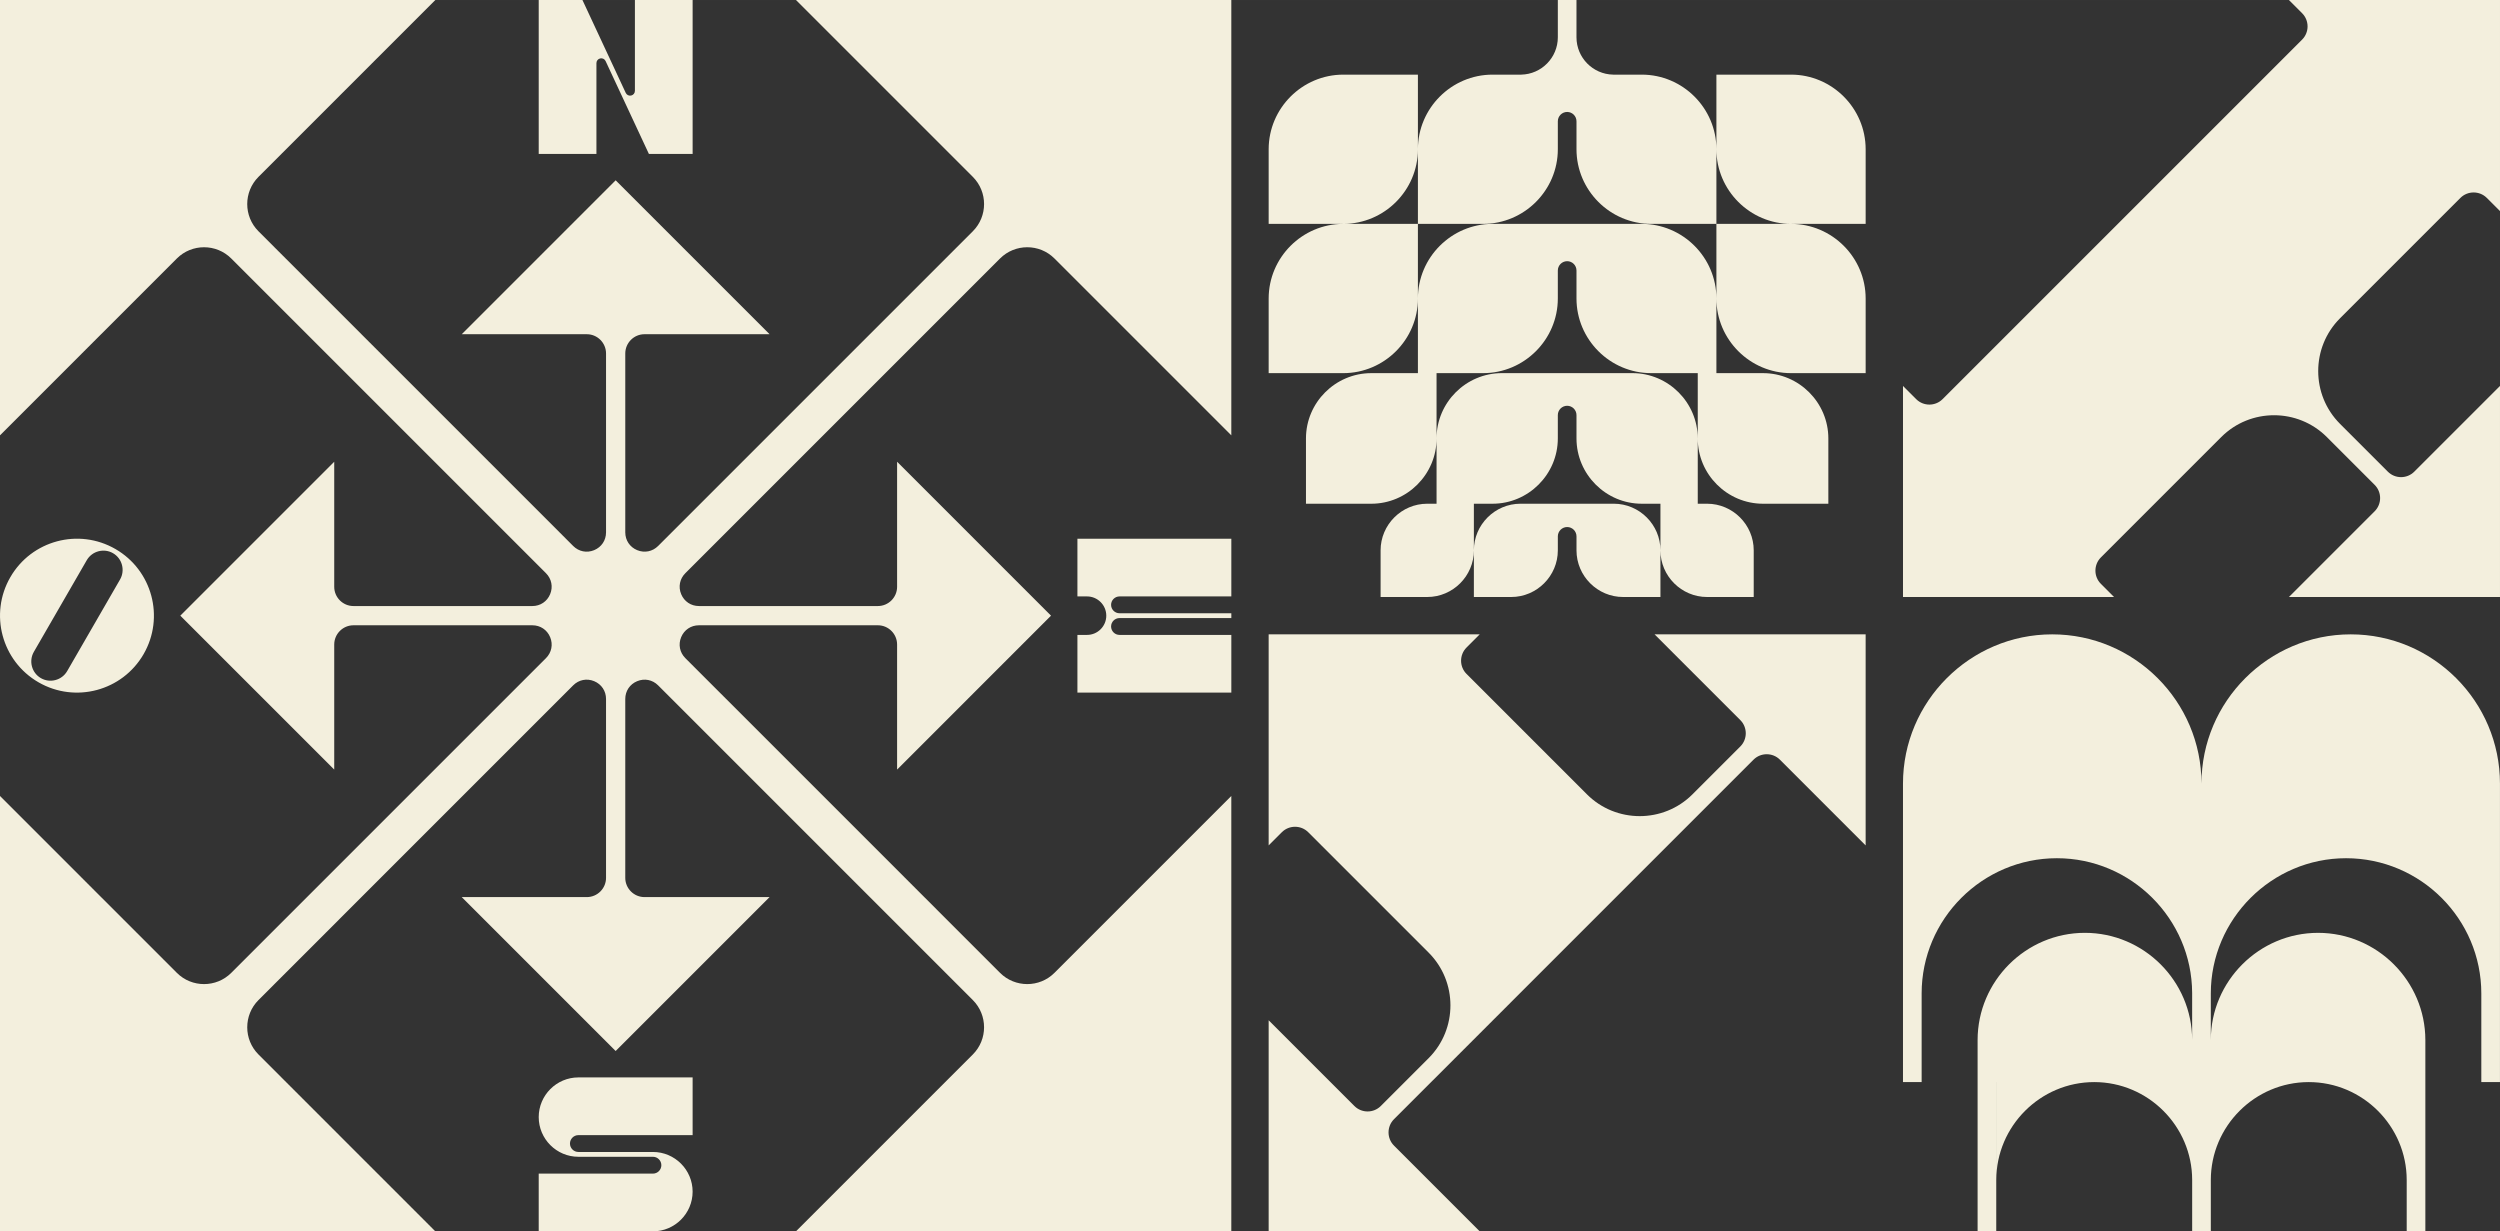 <?xml version="1.0" encoding="UTF-8"?>
<!DOCTYPE svg PUBLIC "-//W3C//DTD SVG 1.1//EN" "http://www.w3.org/Graphics/SVG/1.1/DTD/svg11.dtd">
<!-- Creator: CorelDRAW 2020 (64-Bit) -->
<svg xmlns="http://www.w3.org/2000/svg" xml:space="preserve" width="80mm" height="39.403mm" version="1.1" style="shape-rendering:geometricPrecision; text-rendering:geometricPrecision; image-rendering:optimizeQuality; fill-rule:evenodd; clip-rule:evenodd"
viewBox="0 0 2285.32 1125.59"
 xmlns:xlink="http://www.w3.org/1999/xlink"
 xmlns:xodm="http://www.corel.com/coreldraw/odm/2003">
 <rect x="0" y="0" width="2285.32" height="1125.59" fill="#333333" stroke="none"/>
 <defs>
  <style type="text/css">
   <![CDATA[
    .fil0 {fill:#F3EFDD}
   ]]>
  </style>
 </defs>
 <g id="Plan_x0020_1">
  <path class="fil0" d="M30.94 595.88l48.35 -83.75c4.84,-8.38 15.65,-11.28 24.02,-6.44l0 0c8.38,4.84 11.27,15.65 6.44,24.02l-48.35 83.75c-4.84,8.38 -15.65,11.28 -24.02,6.44l0 0c-8.38,-4.84 -11.27,-15.64 -6.44,-24.02zm279.19 244.46l-36.93 36.92 -36.92 36.92c-13.69,13.69 -13.71,36.04 0,49.74l161.67 161.67 -397.96 0 0 -397.96 161.67 161.67c13.7,13.71 36.04,13.71 49.74,0.01l36.92 -36.92 36.93 -36.93 213.85 -213.85c5.14,-5.14 6.6,-12.46 3.81,-19.17 -2.78,-6.71 -8.98,-10.86 -16.25,-10.86l-111.32 0 -26.11 0 -26.11 0c-9.69,0 -17.59,7.9 -17.59,17.59l0 114.32 -140.7 -140.7 140.7 -140.7 0 114.32c0,9.69 7.9,17.59 17.59,17.59l26.11 0 26.1 0 111.32 0c7.27,0 13.47,-4.15 16.25,-10.86 2.78,-6.71 1.33,-14.03 -3.81,-19.17l-213.84 -213.84 -36.93 -36.92 -36.92 -36.92c-13.7,-13.7 -36.04,-13.7 -49.74,0l-161.67 161.67 0 -397.96 397.96 0 -161.67 161.67c-13.71,13.7 -13.7,36.05 -0,49.74l36.92 36.92 36.92 36.92 213.85 213.85c5.14,5.14 12.46,6.6 19.17,3.81 6.71,-2.78 10.86,-8.98 10.86,-16.25l0 -111.34 0 -26.11 0 -26.1c0,-9.69 -7.9,-17.59 -17.59,-17.59l-114.32 0 140.7 -140.7 140.7 140.7 -114.32 0c-9.69,-0.01 -17.59,7.9 -17.59,17.59l0 26.11 0 26.1 0 111.33c0,7.27 4.15,13.47 10.86,16.25 6.71,2.78 14.03,1.33 19.17,-3.81l213.84 -213.84 36.92 -36.92 36.92 -36.92c13.7,-13.7 13.7,-36.04 -0,-49.74l-161.67 -161.67 397.96 0 0 397.96 -161.67 -161.67c-13.69,-13.71 -36.05,-13.7 -49.74,-0l-36.92 36.92 -36.92 36.92 -213.84 213.84c-5.14,5.14 -6.6,12.46 -3.81,19.17 2.78,6.71 8.98,10.86 16.25,10.86l111.33 0 26.11 0 26.1 0c9.69,0 17.59,-7.9 17.59,-17.59l0 -114.32 140.7 140.7 -140.7 140.7 0 -114.32c0,-9.69 -7.9,-17.59 -17.59,-17.59l-26.1 0 -26.11 0 -111.34 0c-7.27,0 -13.47,4.15 -16.25,10.86 -2.78,6.71 -1.33,14.03 3.81,19.17l213.85 213.85 36.92 36.93 36.92 36.92c13.69,13.69 36.05,13.7 49.74,-0.01l161.67 -161.67 0 397.96 -397.96 0 161.67 -161.67c13.7,-13.7 13.7,-36.04 0,-49.74l-36.92 -36.92 -36.92 -36.92 -213.84 -213.84c-5.14,-5.14 -12.46,-6.59 -19.17,-3.81 -6.71,2.78 -10.86,8.98 -10.86,16.25l0 111.32 0 26.11 0 26.1c0,9.68 7.9,17.59 17.59,17.59l114.32 0 -140.7 140.7 -140.7 -140.7 114.32 0c9.69,0 17.59,-7.9 17.59,-17.59l0 -26.11 0 -26.11 0 -111.32c0,-7.27 -4.15,-13.47 -10.86,-16.25 -6.71,-2.78 -14.03,-1.33 -19.17,3.81l-213.85 213.85zm218.59 144.55l104.42 0 0 52.76 -104.42 0c-4.24,0 -7.7,3.46 -7.7,7.69l0 0c0,4.24 3.46,7.7 7.7,7.7l68.15 0c19.98,0 36.27,16.3 36.27,36.27l0 0c0,19.98 -16.29,36.28 -36.27,36.28l-104.42 0 0 -52.76 104.42 0c4.24,0 7.69,-3.46 7.69,-7.7l0 0c0,-4.23 -3.46,-7.69 -7.69,-7.69l-68.15 0c-19.98,0 -36.27,-16.3 -36.27,-36.28l0 0c0,-19.97 16.29,-36.27 36.27,-36.27zm-36.27 -984.89l35.12 0 4.85 0 0 0 12.79 27.43 26.79 57.46c0.88,1.89 2.9,2.89 4.94,2.44 2.04,-0.45 3.45,-2.21 3.45,-4.29l0 -83.03 52.76 0 0 140.7 -35.12 0 -4.85 0 -39.58 -84.89c-0.88,-1.89 -2.9,-2.88 -4.94,-2.43 -2.04,0.45 -3.45,2.21 -3.45,4.3l0 83.03 -52.76 0 0 -140.7zm492.44 492.44l41.77 0 4.4 0 94.53 0 0 52.76 -92.33 0 -9.89 0c-4.23,0 -7.7,3.46 -7.7,7.69l0 0c0,4.24 3.46,7.7 7.7,7.7l102.22 0 0 4.4 -102.22 0c-4.23,0 -7.7,3.46 -7.7,7.69l0 0c0,4.24 3.46,7.7 7.7,7.7l9.89 0 92.33 0 0 52.76 -68.15 0 -4.4 0 -68.15 0 0 -52.76 8.8 0c9.69,0 17.59,-7.9 17.59,-17.59l0 0c0,-9.69 -7.93,-17.59 -17.59,-17.59l-8.8 0 0 -52.76zm-975.45 35.18c19.42,-33.64 62.44,-45.17 96.08,-25.75 33.65,19.42 45.17,62.44 25.75,96.08 -19.43,33.64 -62.44,45.17 -96.08,25.75 -33.64,-19.42 -45.17,-62.44 -25.75,-96.08z"/>
  <path class="fil0" d="M2020.98 784.51l-8.52 0 8.52 0zm-196.12 204.65l0 89.53 0 0c0,-49.24 40.29,-89.53 89.53,-89.53 49.24,0 89.53,40.29 89.53,89.53l0 46.9 17.05 0 0 -46.9 0 0c0,-49.24 40.29,-89.53 89.53,-89.53 49.24,0 89.53,40.29 89.53,89.53l0 0 0 -89.53 0 0 0 136.43 17.05 0 0 -136.43 0 -38.37c0,-53.94 -44.13,-98.06 -98.06,-98.06l0 0c-53.94,0 -98.06,44.13 -98.06,98.06l0 -42.64 0 -123.64 123.64 0 -123.64 0 0 123.64c0,-68.01 55.64,-123.64 123.64,-123.64l0 0 0 0c68.1,0 123.64,55.54 123.64,123.64l0 81.01 17.05 0 0 -272.86c0,-75.14 -61.29,-136.43 -136.43,-136.43l0 0c-75.14,0 -136.43,61.29 -136.43,136.43 0,-75.14 -61.29,-136.43 -136.43,-136.43l0 0c-75.14,0 -136.43,61.29 -136.43,136.43l0 272.86 17.05 0 0 -81.01c0,-68.1 55.54,-123.64 123.64,-123.64l0.01 0c67.83,0 123.34,55.35 123.63,123.11l0 43.03c-0.07,-53.87 -44.17,-97.93 -98.06,-97.93l0 0c-53.93,0 -98.06,44.13 -98.06,98.06l0 38.37 0 136.43 17.05 0 0 -136.43 0.01 0z"/>
  <path class="fil0" d="M1296.15 204.65l0 -68.21c0,37.52 -30.69,68.21 -68.21,68.21l68.21 0zm94.43 -136.44l0.01 0.01 -26.22 0c-37.52,0 -68.22,30.7 -68.22,68.22l0 -68.22 -68.21 0c-37.52,0 -68.22,30.7 -68.22,68.22l0 68.21 68.22 0c-37.52,0 -68.22,30.7 -68.22,68.22l0 68.22 68.22 0c37.52,0 68.21,-30.7 68.21,-68.22l0 68.22 -42.64 0c-32.83,0 -59.69,26.86 -59.69,59.69l0 59.69 59.69 0c32.83,0 59.69,-26.86 59.69,-59.69l0 59.68 -8.53 0c-23.45,0 -42.63,19.19 -42.63,42.63l0 42.64 42.64 0c23.45,0 42.63,-19.19 42.63,-42.63l0 42.63 34.11 0c23.45,0 42.64,-19.19 42.64,-42.64l0 -12.79c0,-4.7 3.83,-8.53 8.53,-8.53l0 0c4.7,0 8.53,3.83 8.53,8.53l0 12.79c0,23.45 19.19,42.64 42.63,42.64l34.11 0 0 -42.63c0,23.45 19.19,42.63 42.63,42.63l42.64 0 0 -42.64c0,-23.45 -19.19,-42.63 -42.63,-42.63l-8.53 0 0 -59.68c0,32.83 26.86,59.69 59.69,59.69l59.69 0 0 -59.69c0,-32.83 -26.86,-59.69 -59.69,-59.69l-42.64 0 0 -68.22 0 -68.22 0 -68.21 0 -68.22 68.22 0c37.52,0 68.21,30.7 68.21,68.22l0 68.21 -68.21 0c37.52,0 68.21,30.7 68.21,68.22l0 68.22 -68.21 0c-37.52,0 -68.22,-30.7 -68.22,-68.22 0,-37.52 -30.7,-68.22 -68.22,-68.22l-59.69 0 -17.05 0 -59.69 0c-37.52,0 -68.22,30.7 -68.22,68.22l0 -68.22 59.69 0c37.52,0 68.22,-30.69 68.22,-68.21l0 -25.58c0,-4.7 3.83,-8.53 8.53,-8.53l0 0c4.7,0 8.53,3.83 8.53,8.53l0 25.58c0,37.52 30.7,68.21 68.21,68.21l59.69 0 68.22 0c-37.52,0 -68.22,-30.69 -68.22,-68.21 0,-37.52 -30.7,-68.22 -68.22,-68.22l-26.22 0 0.01 -0.01c-18.5,-0.34 -33.48,-15.52 -33.48,-34.1l0 -34.11 -17.05 0 0 34.11c0,18.58 -14.98,33.76 -33.48,34.1zm161.38 332.56l0 -59.69 -42.64 0c-37.52,0 -68.21,-30.7 -68.21,-68.22l0 -25.58c0,-4.7 -3.83,-8.53 -8.53,-8.53l0 0c-4.7,0 -8.53,3.83 -8.53,8.53l0 25.58c0,37.52 -30.7,68.22 -68.22,68.22l-42.64 0 0 59.69c0,-32.83 26.86,-59.69 59.69,-59.69l51.16 0 17.05 0 51.16 0c32.83,0 59.69,26.86 59.69,59.69zm-34.11 102.32l0 -42.63 -17.05 0c-32.83,0 -59.69,-26.86 -59.69,-59.69l0 -21.32c0,-4.7 -3.83,-8.53 -8.53,-8.53l0 0c-4.7,0 -8.53,3.83 -8.53,8.53l0 21.32c0,32.83 -26.86,59.69 -59.69,59.69l-17.05 0 0 42.63c0,-23.45 19.19,-42.64 42.64,-42.64l34.11 0 17.05 0 34.11 0c23.45,0 42.64,19.19 42.64,42.64z"/>
  <path class="fil0" d="M1917.5 223.12l-141.74 141.74c-6.64,6.64 -17.48,6.64 -24.12,0l-12.06 -12.06 0 48.23 0 144.71 144.71 0 48.23 0 -12.06 -12.06c-6.64,-6.64 -6.64,-17.47 0,-24.12l110.07 -110.07c26.57,-26.57 69.91,-26.57 96.47,0l7.94 7.94 17.9 17.9 17.9 17.9c6.64,6.64 6.64,17.48 0,24.12l-78.38 78.38 192.94 0 0 -192.94 -78.38 78.38c-6.64,6.64 -17.47,6.64 -24.12,0l-17.9 -17.9 -17.9 -17.9 -7.94 -7.94c-26.57,-26.57 -26.57,-69.91 0,-96.47l110.07 -110.06c6.64,-6.64 17.47,-6.64 24.12,0l12.06 12.06 0 -48.23 0 -144.71 -144.71 0 -48.23 0 12.06 12.06c6.64,6.64 6.64,17.48 0,24.12l-34.19 34.19 -0 -0 -152.74 152.74z"/>
  <path class="fil0" d="M1310.08 987.29l-17.9 17.9 -17.9 17.9c-6.64,6.64 -6.64,17.48 0,24.12l78.38 78.38 -192.94 0 0 -192.94 78.38 78.38c6.64,6.64 17.48,6.64 24.12,0l17.9 -17.9 17.9 -17.9 7.94 -7.94c26.57,-26.57 26.57,-69.91 0,-96.47l-110.07 -110.07c-6.64,-6.64 -17.47,-6.64 -24.12,0l-12.06 12.06 0 -48.23 0 -144.71 144.71 0 48.23 0 -12.06 12.06c-6.64,6.64 -6.64,17.48 0,24.12l110.07 110.07c26.57,26.57 69.91,26.57 96.47,0l7.94 -7.94 17.9 -17.9 17.9 -17.9c6.64,-6.64 6.64,-17.47 0,-24.12l-78.38 -78.38 192.94 0 0 192.94 -78.38 -78.38c-6.64,-6.64 -17.48,-6.64 -24.12,0l-17.9 17.9 -17.9 17.9 -56.18 56.18 -144.7 144.71 -56.18 56.18z"/>
 </g>
</svg>
